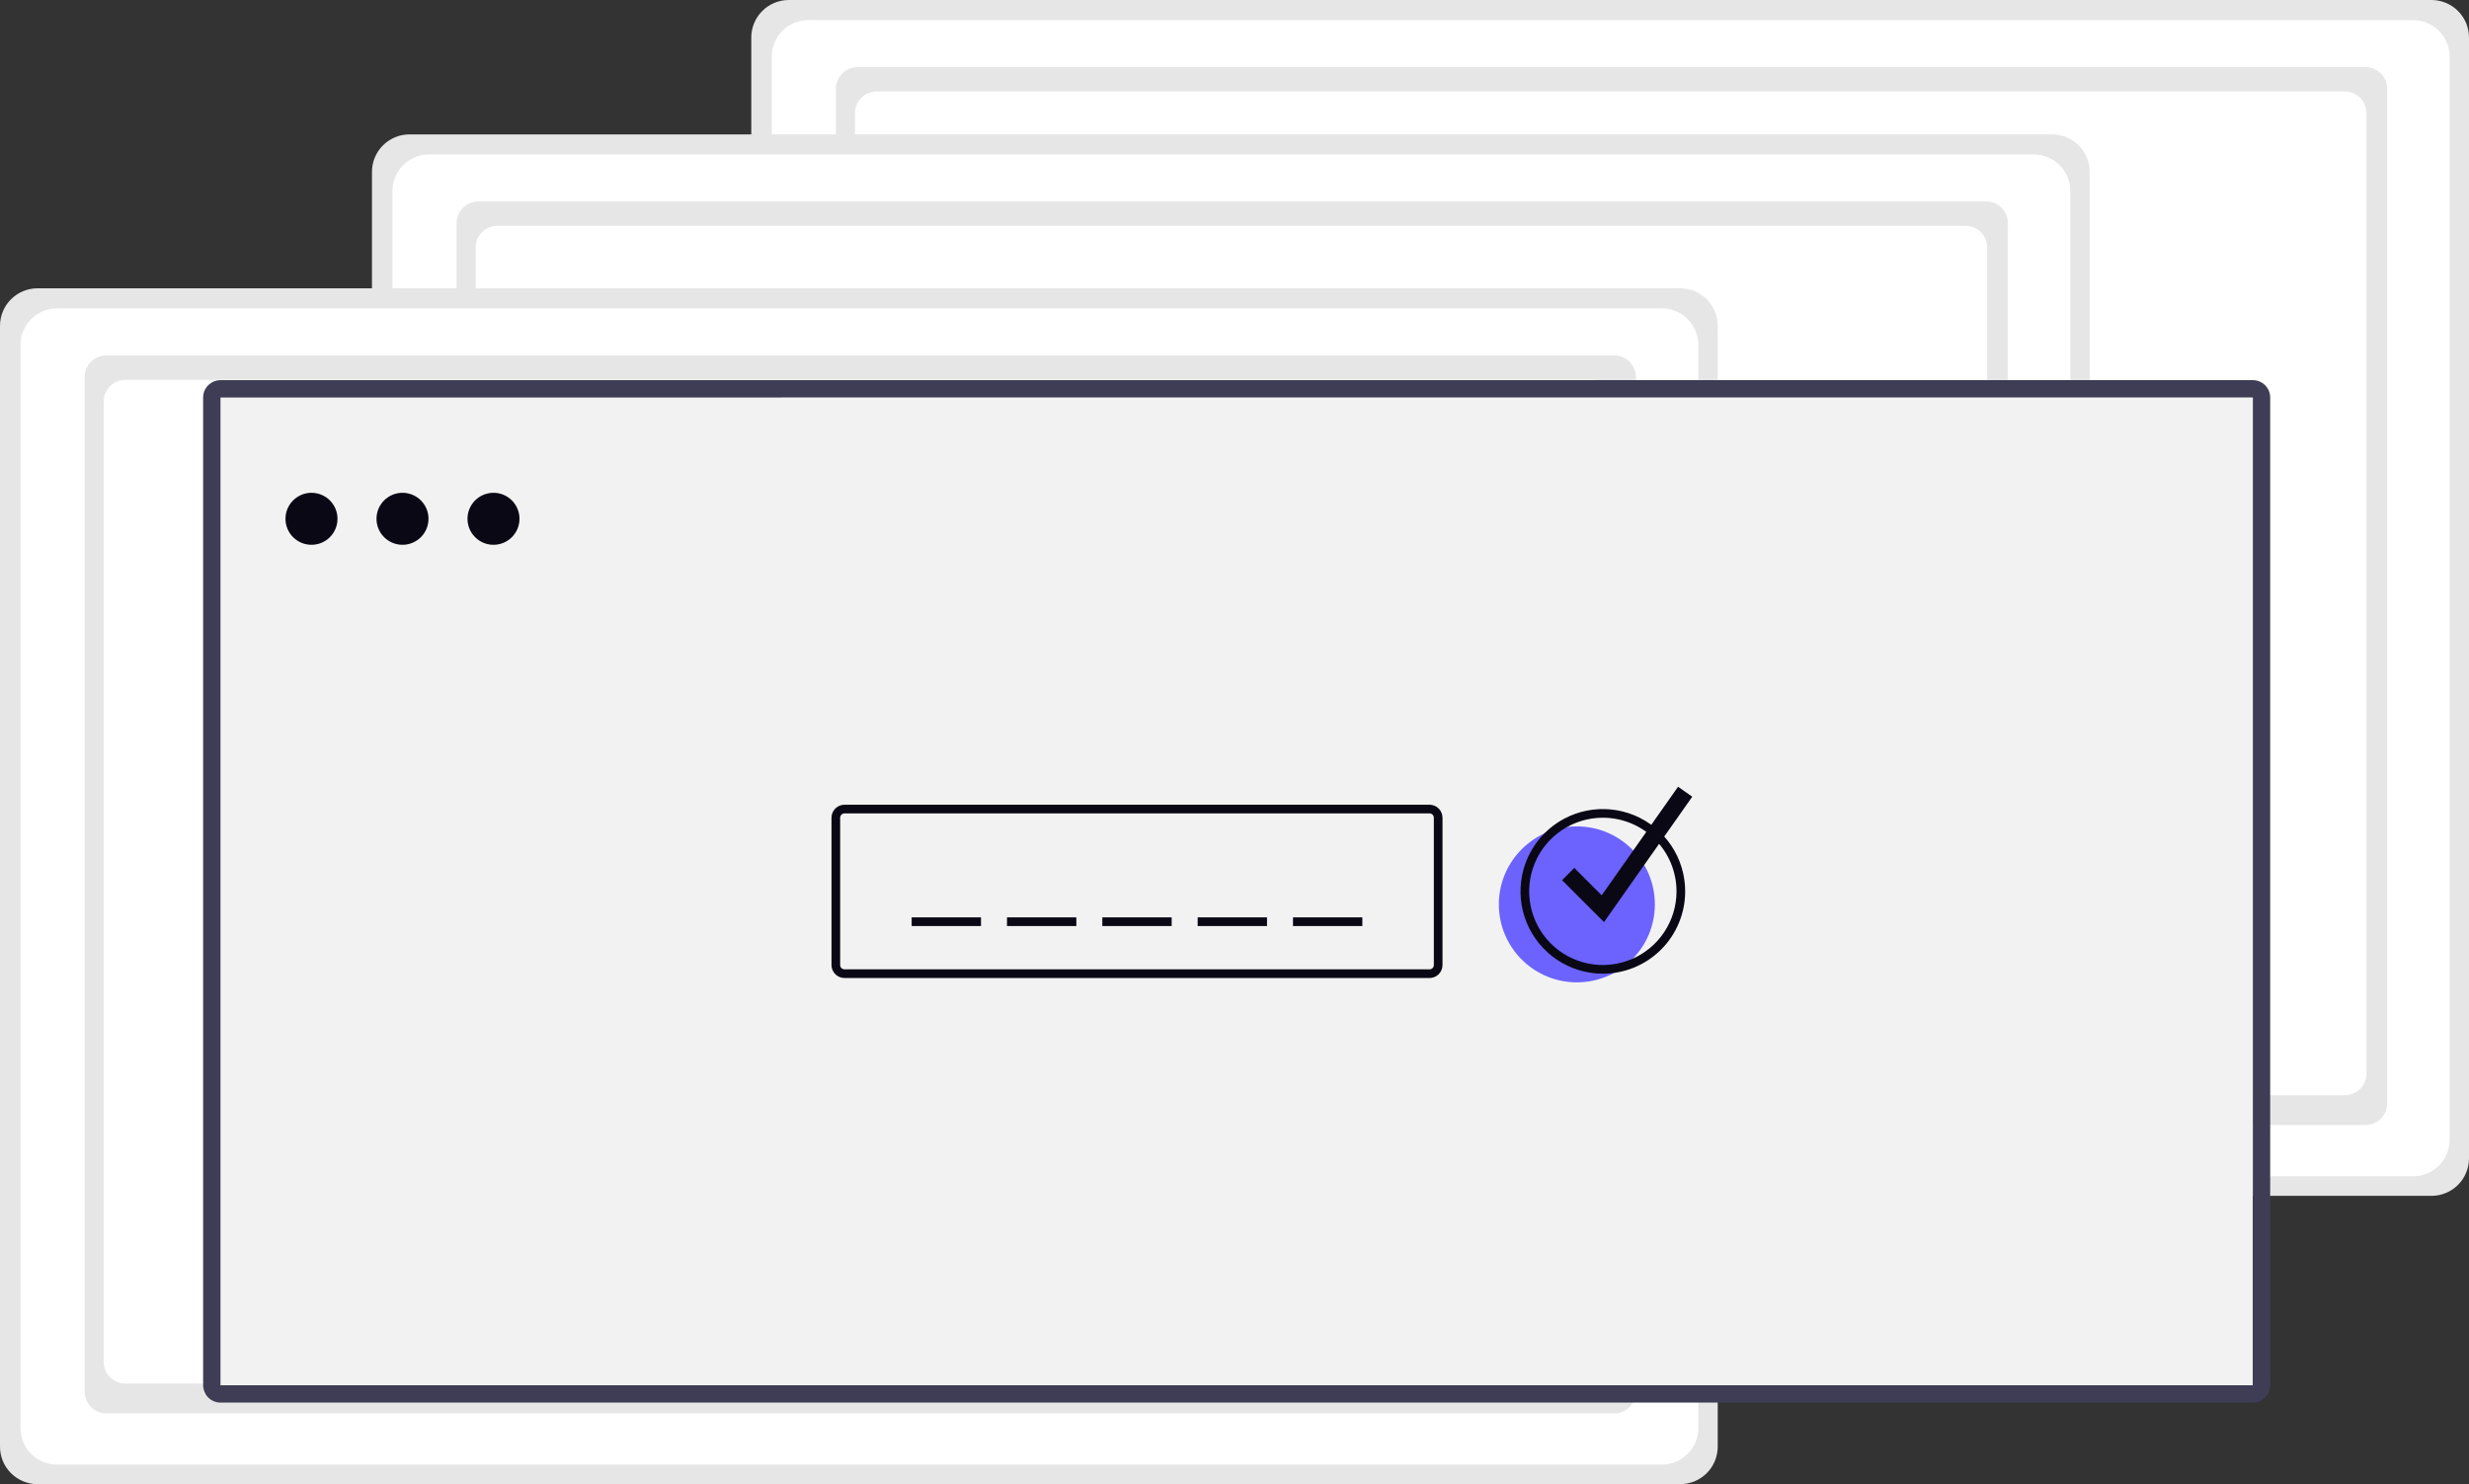 <svg width="474" height="285" viewBox="0 0 474 285" fill="none" xmlns="http://www.w3.org/2000/svg">
<rect x="0" y="0" width="474" height="285" fill="#333333" stroke="none"/>
<path d="M244.013 89C245.398 89.003 246.75 89.445 247.9 90.272C249.05 91.098 249.945 92.272 250.472 93.643C251 95.015 251.136 96.523 250.863 97.977C250.59 99.432 249.921 100.767 248.94 101.813C247.959 102.86 246.711 103.572 245.352 103.859C243.994 104.145 242.587 103.994 241.309 103.424C240.031 102.853 238.939 101.89 238.172 100.655C237.405 99.42 236.997 97.969 237 96.486C237.006 94.497 237.747 92.592 239.062 91.189C240.377 89.786 242.158 88.999 244.013 89ZM243.988 103.286C245.24 103.288 246.466 102.893 247.509 102.149C248.551 101.406 249.365 100.348 249.847 99.109C250.328 97.87 250.456 96.506 250.214 95.189C249.972 93.872 249.371 92.662 248.487 91.711C247.603 90.76 246.476 90.112 245.247 89.847C244.019 89.583 242.746 89.715 241.588 90.226C240.429 90.737 239.439 91.605 238.741 92.719C238.043 93.834 237.669 95.145 237.667 96.487C237.665 98.286 238.33 100.012 239.515 101.287C240.7 102.561 242.309 103.28 243.988 103.286Z" fill="#3F3D56"/>
<path d="M244 99C245.657 99 247 97.881 247 96.5C247 95.119 245.657 94 244 94C242.343 94 241 95.119 241 96.5C241 97.881 242.343 99 244 99Z" fill="#6C63FF"/>
<g clip-path="url(#clip0_5_607)">
<path d="M474 222.403C474.01 224.312 473.26 226.146 471.916 227.503C470.571 228.86 468.742 229.627 466.831 229.637H151.401C149.489 229.628 147.66 228.86 146.316 227.503C144.971 226.146 144.222 224.312 144.232 222.403V7.235C144.222 5.326 144.971 3.491 146.316 2.135C147.66 0.778 149.489 0.01 151.401 0H466.831C468.742 0.01 470.571 0.778 471.916 2.134C473.26 3.491 474.01 5.326 474 7.234V222.403Z" fill="#E6E6E6"/>
<path d="M470.279 218.879C470.279 220.735 469.541 222.514 468.227 223.826C466.914 225.138 465.132 225.875 463.274 225.875H155.173C153.315 225.875 151.534 225.138 150.22 223.826C148.906 222.514 148.168 220.735 148.168 218.879V10.857C148.168 9.001 148.906 7.222 150.22 5.91C151.534 4.598 153.315 3.861 155.173 3.861H463.288C465.144 3.865 466.922 4.604 468.232 5.915C469.543 7.227 470.279 9.004 470.279 10.857V218.879Z" fill="white"/>
<path d="M164.635 12.893H454.141C455.244 12.893 456.301 13.33 457.081 14.109C457.861 14.888 458.299 15.944 458.299 17.045V211.884C458.299 212.985 457.861 214.041 457.081 214.82C456.301 215.599 455.244 216.036 454.141 216.036H164.635C164.089 216.036 163.549 215.929 163.044 215.72C162.54 215.511 162.081 215.206 161.695 214.82C161.309 214.434 161.003 213.977 160.794 213.473C160.585 212.969 160.478 212.429 160.478 211.884V17.045C160.478 16.5 160.585 15.96 160.794 15.456C161.003 14.952 161.309 14.495 161.695 14.109C162.081 13.723 162.54 13.418 163.044 13.209C163.549 13 164.089 12.893 164.635 12.893Z" fill="#E6E6E6"/>
<path d="M168.3 17.566H450.162C451.265 17.566 452.322 18.003 453.102 18.782C453.882 19.561 454.32 20.617 454.32 21.718V206.16C454.32 207.261 453.882 208.317 453.102 209.096C452.322 209.875 451.265 210.312 450.162 210.312H168.3C167.197 210.312 166.14 209.875 165.36 209.096C164.58 208.317 164.142 207.261 164.142 206.16V21.718C164.142 20.617 164.58 19.561 165.36 18.782C166.14 18.003 167.197 17.566 168.3 17.566Z" fill="white"/>
<path d="M401.18 248.207C401.19 250.116 400.44 251.951 399.095 253.307C397.751 254.664 395.922 255.432 394.011 255.442H78.581C77.634 255.437 76.698 255.246 75.826 254.88C74.953 254.514 74.161 253.979 73.496 253.308C72.83 252.636 72.303 251.84 71.945 250.965C71.588 250.09 71.406 249.153 71.411 248.208V33.039C71.401 31.131 72.151 29.296 73.495 27.939C74.84 26.582 76.669 25.814 78.58 25.805H394.01C395.922 25.814 397.751 26.582 399.095 27.939C400.44 29.296 401.19 31.13 401.18 33.039V248.207Z" fill="#E6E6E6"/>
<path d="M397.459 244.684C397.459 246.539 396.721 248.318 395.407 249.63C394.093 250.942 392.312 251.679 390.454 251.679H82.353C80.495 251.679 78.713 250.942 77.4 249.63C76.086 248.318 75.348 246.539 75.348 244.684V36.661C75.348 34.806 76.086 33.027 77.4 31.715C78.713 30.403 80.495 29.666 82.353 29.666H390.468C392.323 29.67 394.101 30.408 395.412 31.72C396.723 33.031 397.459 34.808 397.459 36.661V244.684Z" fill="white"/>
<path d="M91.815 38.697H381.321C382.424 38.697 383.481 39.135 384.261 39.914C385.041 40.692 385.479 41.748 385.479 42.85V237.688C385.479 238.79 385.041 239.846 384.261 240.625C383.481 241.403 382.424 241.841 381.321 241.841H91.815C90.712 241.841 89.655 241.403 88.875 240.625C88.095 239.846 87.657 238.79 87.657 237.688V42.85C87.657 41.748 88.095 40.692 88.875 39.914C89.655 39.135 90.712 38.697 91.815 38.697Z" fill="#E6E6E6"/>
<path d="M95.48 43.37H377.342C378.444 43.37 379.502 43.808 380.282 44.587C381.061 45.365 381.499 46.422 381.499 47.523V231.965C381.499 233.066 381.061 234.122 380.282 234.901C379.502 235.679 378.444 236.117 377.342 236.117H95.48C94.377 236.117 93.319 235.679 92.54 234.901C91.76 234.122 91.322 233.066 91.322 231.965V47.523C91.322 46.422 91.76 45.365 92.54 44.587C93.319 43.808 94.377 43.37 95.48 43.37Z" fill="white"/>
<path d="M329.769 277.765C329.779 279.674 329.029 281.509 327.684 282.865C326.34 284.222 324.511 284.99 322.599 285H7.169C5.258 284.99 3.429 284.222 2.084 282.866C0.74 281.509 -0.01 279.674 9.86575e-05 277.766V62.597C-0.01 60.688 0.74 58.854 2.084 57.497C3.429 56.14 5.258 55.373 7.169 55.362H322.599C323.546 55.367 324.482 55.559 325.354 55.925C326.227 56.291 327.018 56.825 327.684 57.497C328.35 58.169 328.877 58.965 329.234 59.84C329.592 60.715 329.773 61.652 329.769 62.597V277.765Z" fill="#E6E6E6"/>
<path d="M326.048 274.242C326.048 276.097 325.31 277.876 323.996 279.188C322.682 280.5 320.901 281.237 319.043 281.237H10.942C9.084 281.237 7.302 280.5 5.989 279.188C4.675 277.876 3.937 276.097 3.937 274.242V66.219C3.937 64.364 4.675 62.585 5.989 61.273C7.302 59.961 9.084 59.224 10.942 59.224H319.057C320.912 59.228 322.69 59.966 324.001 61.278C325.312 62.589 326.048 64.366 326.048 66.219V274.242Z" fill="white"/>
<path d="M20.404 68.255H309.91C311.012 68.255 312.07 68.693 312.85 69.472C313.629 70.25 314.067 71.306 314.067 72.408V267.246C314.067 268.348 313.629 269.404 312.85 270.182C312.07 270.961 311.012 271.399 309.91 271.399H20.404C19.301 271.399 18.244 270.961 17.464 270.182C16.684 269.404 16.246 268.348 16.246 267.246V72.408C16.246 71.306 16.684 70.25 17.464 69.472C18.244 68.693 19.301 68.255 20.404 68.255Z" fill="#E6E6E6"/>
<path d="M24.069 72.928H305.93C307.033 72.928 308.091 73.366 308.87 74.145C309.65 74.923 310.088 75.979 310.088 77.081V261.523C310.088 262.624 309.65 263.68 308.87 264.459C308.091 265.237 307.033 265.675 305.93 265.675H24.069C22.966 265.675 21.908 265.237 21.128 264.459C20.349 263.68 19.911 262.624 19.911 261.523V77.081C19.911 75.979 20.349 74.923 21.128 74.145C21.908 73.366 22.966 72.928 24.069 72.928Z" fill="white"/>
<path d="M232.368 112.883V240.498C232.368 241.245 232.07 241.96 231.542 242.488C231.013 243.016 230.297 243.313 229.549 243.313H95.654C94.906 243.313 94.19 243.016 93.661 242.488C93.133 241.96 92.836 241.245 92.835 240.498V97.869C92.836 97.123 93.133 96.407 93.661 95.879C94.19 95.352 94.906 95.055 95.654 95.054H212.636L232.368 112.883Z" fill="#6C63FF"/>
<path d="M116.531 126.113C116.068 126.12 115.627 126.31 115.303 126.639C114.978 126.969 114.796 127.412 114.796 127.874C114.796 128.336 114.978 128.78 115.303 129.109C115.627 129.439 116.068 129.628 116.531 129.636H163.044C163.276 129.64 163.507 129.599 163.723 129.515C163.94 129.43 164.137 129.304 164.304 129.143C164.472 128.982 164.605 128.79 164.698 128.577C164.791 128.364 164.84 128.135 164.844 127.903C164.848 127.671 164.806 127.441 164.72 127.225C164.635 127.009 164.507 126.813 164.345 126.646C164.184 126.48 163.99 126.347 163.777 126.256C163.563 126.164 163.334 126.115 163.102 126.113C163.082 126.112 163.063 126.112 163.044 126.113H116.531Z" fill="white"/>
<path d="M116.531 142.636C116.068 142.644 115.627 142.833 115.303 143.163C114.978 143.492 114.796 143.936 114.796 144.398C114.796 144.86 114.978 145.304 115.303 145.633C115.627 145.963 116.068 146.152 116.531 146.159H208.615C209.082 146.165 209.532 145.986 209.867 145.661C210.201 145.337 210.394 144.893 210.401 144.427C210.409 143.961 210.232 143.511 209.908 143.175C209.584 142.84 209.14 142.646 208.673 142.636C208.654 142.636 208.635 142.636 208.615 142.636H116.531Z" fill="white"/>
<path d="M116.531 159.16C116.068 159.168 115.627 159.357 115.303 159.687C114.978 160.016 114.796 160.46 114.796 160.922C114.796 161.384 114.978 161.828 115.303 162.157C115.627 162.487 116.068 162.676 116.531 162.683H208.615C208.848 162.688 209.079 162.647 209.295 162.562C209.511 162.478 209.708 162.351 209.876 162.19C210.043 162.029 210.177 161.837 210.269 161.624C210.362 161.412 210.411 161.183 210.415 160.951C210.419 160.719 210.377 160.489 210.291 160.273C210.206 160.057 210.079 159.861 209.917 159.694C209.755 159.528 209.562 159.395 209.348 159.304C209.135 159.212 208.906 159.163 208.673 159.16C208.654 159.16 208.635 159.16 208.615 159.16H116.531Z" fill="white"/>
<path d="M116.531 175.684C116.068 175.692 115.627 175.881 115.303 176.211C114.978 176.54 114.796 176.984 114.796 177.446C114.796 177.908 114.978 178.351 115.303 178.681C115.627 179.01 116.068 179.199 116.531 179.207H208.615C208.848 179.212 209.078 179.171 209.295 179.086C209.511 179.002 209.709 178.876 209.876 178.715C210.043 178.554 210.177 178.361 210.27 178.148C210.362 177.936 210.412 177.707 210.416 177.475C210.42 177.243 210.377 177.012 210.292 176.797C210.206 176.581 210.079 176.384 209.917 176.218C209.755 176.052 209.562 175.919 209.348 175.827C209.135 175.736 208.906 175.687 208.673 175.684C208.654 175.684 208.635 175.684 208.615 175.684H116.531Z" fill="white"/>
<path d="M116.531 192.208C116.068 192.216 115.627 192.405 115.303 192.734C114.978 193.064 114.796 193.508 114.796 193.97C114.796 194.432 114.978 194.875 115.303 195.205C115.627 195.534 116.068 195.723 116.531 195.731H208.615C208.848 195.736 209.078 195.695 209.295 195.61C209.511 195.526 209.709 195.399 209.876 195.238C210.043 195.077 210.177 194.885 210.27 194.672C210.362 194.46 210.412 194.231 210.416 193.999C210.42 193.767 210.377 193.536 210.292 193.321C210.206 193.105 210.079 192.908 209.917 192.742C209.755 192.576 209.562 192.443 209.348 192.351C209.135 192.26 208.906 192.211 208.673 192.208C208.654 192.208 208.635 192.208 208.615 192.208H116.531Z" fill="white"/>
<path d="M116.531 208.732C116.068 208.74 115.627 208.929 115.303 209.258C114.978 209.588 114.796 210.031 114.796 210.493C114.796 210.956 114.978 211.399 115.303 211.729C115.627 212.058 116.068 212.247 116.531 212.255H208.615C208.848 212.26 209.078 212.219 209.295 212.134C209.511 212.05 209.709 211.923 209.876 211.762C210.043 211.601 210.177 211.409 210.27 211.196C210.362 210.983 210.412 210.754 210.416 210.522C210.42 210.291 210.377 210.06 210.292 209.844C210.206 209.629 210.079 209.432 209.917 209.266C209.755 209.099 209.562 208.967 209.348 208.875C209.135 208.783 208.906 208.735 208.673 208.732C208.654 208.732 208.635 208.732 208.615 208.732H116.531Z" fill="white"/>
<path d="M232.369 112.883H214.516C214.018 112.883 213.54 112.685 213.187 112.333C212.835 111.981 212.637 111.504 212.637 111.006V95.054L232.369 112.883Z" fill="#6C63FF"/>
<path opacity="0.2" d="M232.369 112.883H214.516C214.018 112.883 213.54 112.685 213.187 112.333C212.835 111.981 212.637 111.504 212.637 111.006V95.054L232.369 112.883Z" fill="black"/>
<path d="M432.506 74.664H39.001V267.673H432.506V74.664Z" fill="#F2F2F2"/>
<path d="M188.333 176.16H175.022V177.824H188.333V176.16Z" fill="#090814"/>
<path d="M206.636 176.16H193.325V177.824H206.636V176.16Z" fill="#090814"/>
<path d="M224.938 176.16H211.627V177.824H224.938V176.16Z" fill="#090814"/>
<path d="M243.24 176.16H229.929V177.824H243.24V176.16Z" fill="#090814"/>
<path d="M261.543 176.16H248.232V177.824H261.543V176.16Z" fill="#090814"/>
<path d="M432.505 269.337H42.329C41.446 269.336 40.599 268.985 39.974 268.36C39.35 267.735 39 266.888 39 266.004V76.328C39.001 75.446 39.352 74.6 39.976 73.976C40.6 73.352 41.446 73.001 42.328 73H432.505C433.387 73.001 434.233 73.352 434.857 73.976C435.481 74.6 435.832 75.446 435.833 76.328V266.004C435.833 266.887 435.482 267.735 434.858 268.359C434.234 268.984 433.388 269.336 432.505 269.337ZM42.329 76.328V266.004H432.507V76.323L42.329 76.328Z" fill="#3F3D56"/>
<path d="M59.8 104.615C62.557 104.615 64.792 102.38 64.792 99.623C64.792 96.866 62.557 94.631 59.8 94.631C57.043 94.631 54.808 96.866 54.808 99.623C54.808 102.38 57.043 104.615 59.8 104.615Z" fill="#090814"/>
<path d="M77.271 104.615C80.028 104.615 82.263 102.38 82.263 99.623C82.263 96.866 80.028 94.631 77.271 94.631C74.514 94.631 72.279 96.866 72.279 99.623C72.279 102.38 74.514 104.615 77.271 104.615Z" fill="#090814"/>
<path d="M94.74 104.615C97.497 104.615 99.732 102.38 99.732 99.623C99.732 96.866 97.497 94.631 94.74 94.631C91.983 94.631 89.748 96.866 89.748 99.623C89.748 102.38 91.983 104.615 94.74 104.615Z" fill="#090814"/>
<path d="M274.437 187.807H162.126C161.465 187.806 160.83 187.543 160.362 187.075C159.894 186.607 159.631 185.972 159.63 185.311V157.025C159.631 156.363 159.894 155.729 160.362 155.261C160.83 154.793 161.465 154.53 162.126 154.529H274.437C275.099 154.53 275.733 154.793 276.201 155.261C276.669 155.729 276.932 156.363 276.933 157.025V185.311C276.932 185.972 276.669 186.607 276.201 187.075C275.733 187.543 275.099 187.806 274.437 187.807ZM162.126 156.193C161.906 156.193 161.694 156.281 161.538 156.437C161.382 156.593 161.295 156.804 161.294 157.025V185.311C161.295 185.531 161.382 185.743 161.538 185.899C161.694 186.055 161.906 186.142 162.126 186.143H274.437C274.658 186.142 274.869 186.055 275.025 185.899C275.181 185.743 275.269 185.531 275.269 185.311V157.025C275.269 156.804 275.181 156.593 275.025 156.437C274.869 156.281 274.658 156.193 274.437 156.193H162.126Z" fill="#090814"/>
<path d="M302.724 188.639C310.995 188.639 317.699 181.934 317.699 173.664C317.699 165.393 310.995 158.689 302.724 158.689C294.454 158.689 287.75 165.393 287.75 173.664C287.75 181.934 294.454 188.639 302.724 188.639Z" fill="#6C63FF"/>
<path d="M307.715 186.974C304.589 186.974 301.533 186.047 298.933 184.31C296.334 182.574 294.308 180.105 293.111 177.217C291.915 174.328 291.602 171.15 292.212 168.084C292.822 165.018 294.327 162.201 296.538 159.99C298.749 157.78 301.565 156.274 304.631 155.664C307.698 155.055 310.876 155.368 313.764 156.564C316.652 157.76 319.121 159.786 320.858 162.386C322.595 164.985 323.522 168.041 323.522 171.168C323.522 175.36 321.857 179.38 318.892 182.345C315.928 185.309 311.907 186.974 307.715 186.974ZM307.715 157.025C304.918 157.025 302.183 157.854 299.858 159.408C297.532 160.962 295.719 163.171 294.649 165.755C293.578 168.34 293.298 171.183 293.844 173.927C294.39 176.67 295.737 179.19 297.715 181.168C299.692 183.146 302.212 184.493 304.956 185.039C307.699 185.584 310.543 185.304 313.127 184.234C315.712 183.163 317.92 181.351 319.474 179.025C321.028 176.699 321.858 173.965 321.858 171.168C321.858 167.417 320.368 163.819 317.716 161.167C315.063 158.515 311.466 157.025 307.715 157.025Z" fill="#090814"/>
<path d="M307.937 177.072L299.884 169.017L302.237 166.664L307.494 171.921L322.157 151.075L324.878 152.991L307.937 177.072Z" fill="#090814"/>
</g>
<defs>
<clipPath id="clip0_5_607">
<rect width="474" height="285" fill="white"/>
</clipPath>
</defs>
</svg>
